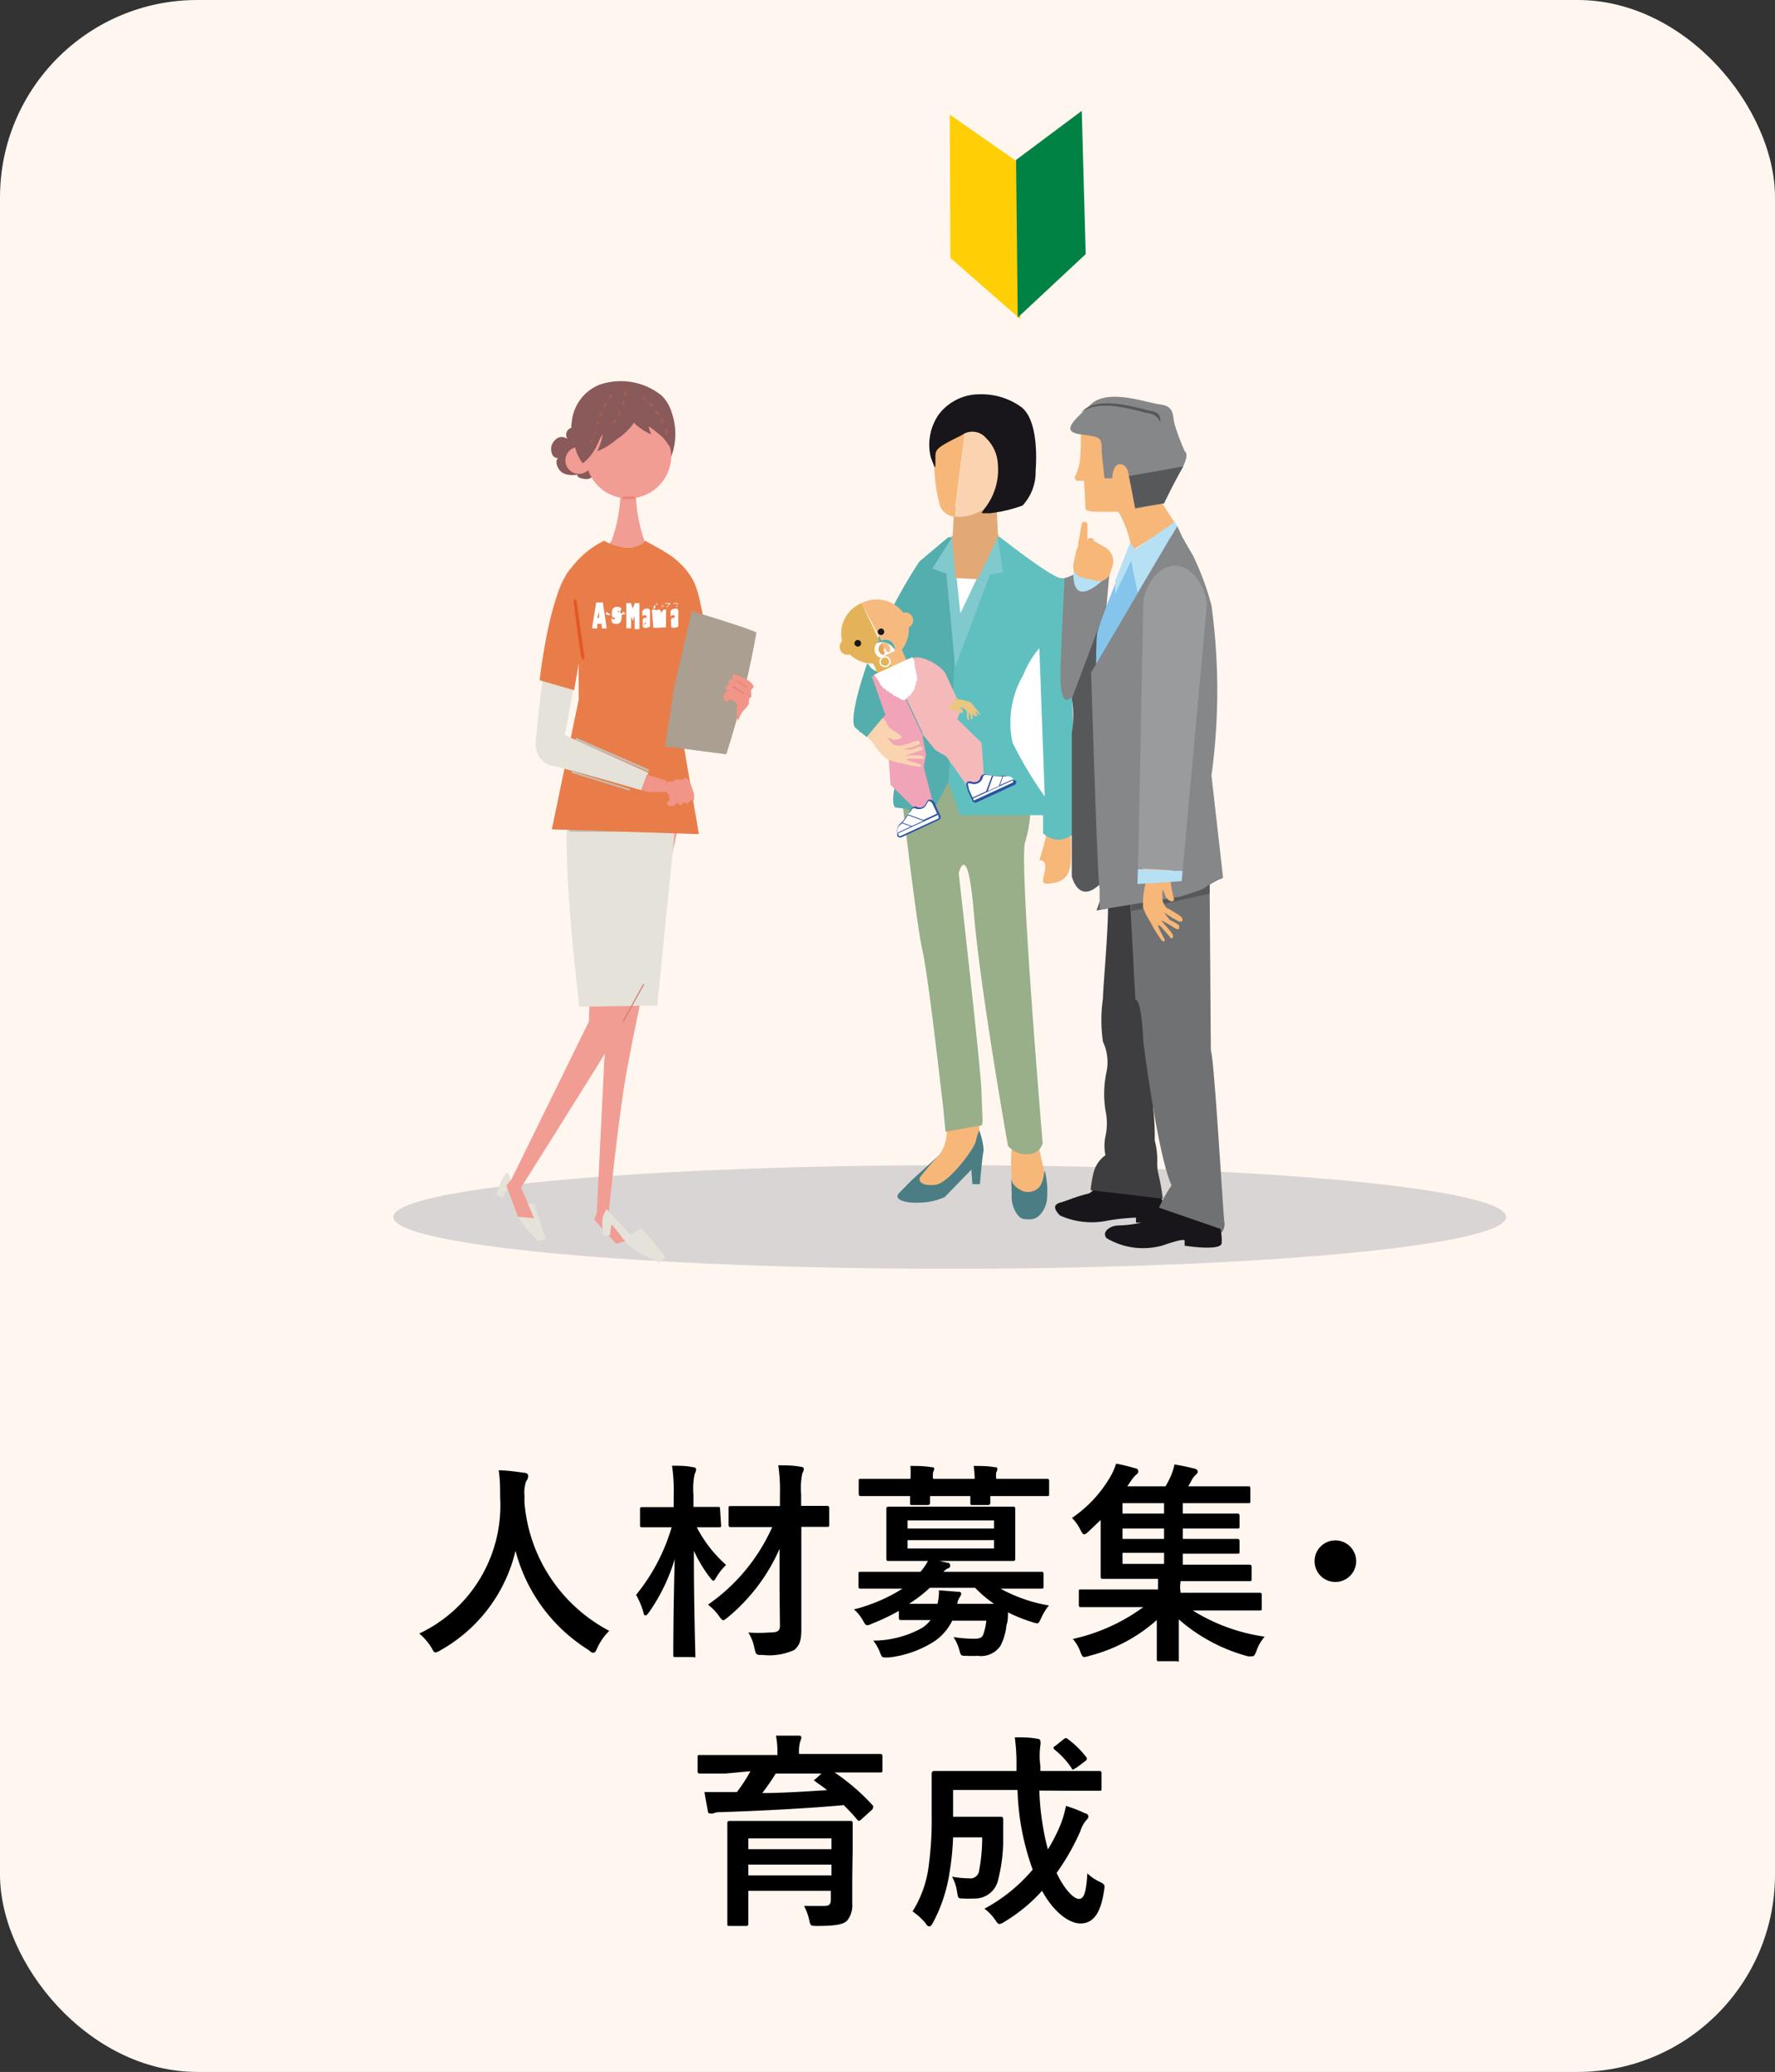 <svg xmlns="http://www.w3.org/2000/svg" viewBox="0 0 85.39 99.63"><rect x="0" y="0" width="85.39" height="99.63" fill="#333333" stroke="none"/><defs><style>.cls-1{fill:#fff6f0;}.cls-2{fill:#d8d5d4;}.cls-3{fill:#e4e2d9;}.cls-24,.cls-4{fill:#fff;}.cls-5{fill:#f19d93;}.cls-6{fill:#8a5959;}.cls-7{fill:#a25e58;}.cls-8{fill:#ee8276;}.cls-9{fill:#e97d49;}.cls-10{fill:#c1c0b9;}.cls-11{fill:#cf7e75;}.cls-12{fill:#f09587;}.cls-13{fill:#e45826;}.cls-14{fill:#aa9f91;}.cls-15{fill:#f6b779;}.cls-15,.cls-16,.cls-17,.cls-18,.cls-19,.cls-20,.cls-21,.cls-22,.cls-23,.cls-24,.cls-25,.cls-29,.cls-30,.cls-31,.cls-32,.cls-39,.cls-40,.cls-41,.cls-42,.cls-43{fill-rule:evenodd;}.cls-16{fill:#98af89;}.cls-17{fill:#e2a976;}.cls-18{fill:#60c0c0;}.cls-19{fill:#54aeae;}.cls-20{fill:#80cacd;}.cls-21{fill:#4a7d84;}.cls-22{fill:#fad4b0;}.cls-23{fill:none;stroke:#e2a976;stroke-miterlimit:3.86;stroke-width:0.1px;}.cls-25,.cls-33{fill:#18161a;}.cls-26{fill:#f6ba7f;}.cls-27{fill:#e4b359;}.cls-28{fill:#e6a45d;}.cls-29{fill:#f1a3b7;}.cls-30{fill:#2952a2;}.cls-31{fill:#f5b9ba;}.cls-32{fill:#eac683;}.cls-34,.cls-39{fill:#868788;}.cls-35,.cls-42{fill:#b6e0f4;}.cls-36{fill:#3e3e40;}.cls-37{fill:#707172;}.cls-38,.cls-40{fill:#57585a;}.cls-41{fill:#85c5ec;}.cls-43{fill:#9a9b9d;}.cls-44{fill:#ffcf06;}.cls-45{fill:#008244;}</style></defs><g id="レイヤー_2" data-name="レイヤー 2"><g id="レイヤー_1-2" data-name="レイヤー 1"><rect class="cls-1" width="85.39" height="99.63" rx="9.49"/><ellipse class="cls-2" cx="45.69" cy="58.52" rx="26.77" ry="2.49"/><path d="M28.74,79.23c-.08.17-.11.24-.18.24s-.11,0-.23-.12a8,8,0,0,1-3.53-4.78,7.46,7.46,0,0,1-3.62,4.79.64.64,0,0,1-.23.1c-.07,0-.11-.07-.2-.24a2.75,2.75,0,0,0-.58-.67A6.81,6.81,0,0,0,24.06,72c0-.44,0-.86-.07-1.3.39,0,.87.07,1.23.12.13,0,.19.08.19.16a.43.43,0,0,1-.1.25,1.63,1.63,0,0,0-.08.66c0,.12,0,.24,0,.36a7.67,7.67,0,0,0,4.08,6.17A2.72,2.72,0,0,0,28.74,79.23Z"/><path d="M34.69,73.33c0,.1,0,.11-.11.11s-.32,0-1.06,0a6.25,6.25,0,0,0,1.41,1.81,2.8,2.8,0,0,0-.46.58c-.07.12-.11.18-.15.18s-.09-.06-.18-.17a6.75,6.75,0,0,1-.76-1.27c0,2.72.07,4.79.07,5s0,.11-.11.11H32.5c-.1,0-.11,0-.11-.11s0-2.15.07-4.6a8.94,8.94,0,0,1-1.24,2.56c-.07.09-.12.15-.16.15s-.08,0-.11-.16a3.83,3.83,0,0,0-.35-.83,9.24,9.24,0,0,0,1.71-3.25H32c-.78,0-1,0-1.09,0s-.12,0-.12-.11v-.74c0-.11,0-.12.12-.12s.31,0,1.09,0h.41v-.57a8.3,8.3,0,0,0-.08-1.42c.38,0,.68,0,1,.07.1,0,.16.05.16.1a.52.52,0,0,1-.07.22,3.43,3.43,0,0,0-.06,1v.59h.07c.78,0,1,0,1.1,0s.11,0,.11.12ZM37.5,76.4c0-.47,0-1.16,0-1.92A8.89,8.89,0,0,1,35,77.78c-.11.09-.17.13-.21.13s-.1-.06-.2-.2a2.54,2.54,0,0,0-.53-.55,9,9,0,0,0,3.09-3.73h-.73c-.89,0-1.2,0-1.26,0s-.11,0-.11-.11v-.79c0-.1,0-.11.11-.11s.37,0,1.26,0h1.1v-.55a8.18,8.18,0,0,0-.08-1.41c.37,0,.71,0,1.07.07.1,0,.16.05.16.1a.48.48,0,0,1-.07.21,3.43,3.43,0,0,0-.06,1v.57c.88,0,1.18,0,1.23,0s.12,0,.12.11v.79c0,.1,0,.11-.12.11s-.35,0-1.22,0l0,2.92c0,.7,0,1.49,0,2s-.07.77-.34,1a2.89,2.89,0,0,1-1.51.24c-.32,0-.32,0-.4-.29A2.16,2.16,0,0,0,36,78.5a6.86,6.86,0,0,0,1,0c.43,0,.53-.07.52-.38Z"/><path d="M43.24,77.46a10.07,10.07,0,0,1-1.28.61.69.69,0,0,1-.23.08c-.09,0-.13-.07-.23-.25a1.85,1.85,0,0,0-.42-.51,8.13,8.13,0,0,0,2.34-1h-.77c-.89,0-1.19,0-1.25,0s-.1,0-.1-.11v-.59c0-.1,0-.11.1-.11s.36,0,1.25,0h1.63a2.57,2.57,0,0,0,.36-.52h-.51c-1,0-1.31,0-1.38,0s-.11,0-.11-.12,0-.26,0-.76v-.85c0-.51,0-.71,0-.77s0-.11.11-.11.41,0,1.38,0h3.23c1,0,1.3,0,1.37,0s.11,0,.11.11,0,.26,0,.77v.85c0,.5,0,.7,0,.76s0,.12-.11.12-.41,0-1.37,0H45.2l.35.08c.11,0,.16.06.16.13s0,.11-.12.15a.66.66,0,0,0-.2.16h3.44c.9,0,1.19,0,1.26,0s.11,0,.11.11v.59c0,.1,0,.11-.11.11s-.36,0-1.26,0h-.7a7.38,7.38,0,0,0,2.33.81,2.67,2.67,0,0,0-.37.6c-.09.19-.12.26-.2.26a1.3,1.3,0,0,1-.23-.06,7.32,7.32,0,0,1-1.17-.47c0,.21,0,.41-.07.61a2.82,2.82,0,0,1-.29,1,1.13,1.13,0,0,1-1.1.48,5.15,5.15,0,0,1-.57,0c-.23,0-.23,0-.31-.28a2.21,2.21,0,0,0-.28-.62,6.68,6.68,0,0,0,1,.08c.25,0,.37-.05.43-.2a2.92,2.92,0,0,0,.15-.67H45.81a2.56,2.56,0,0,1-.87,1,5.16,5.16,0,0,1-2.17.77l-.23,0c-.1,0-.14-.06-.21-.25a2.16,2.16,0,0,0-.32-.56,4.84,4.84,0,0,0,2.38-.63,1.85,1.85,0,0,0,.38-.36h-.12c-.93,0-1.24,0-1.3,0s-.11,0-.11-.12Zm.56-6.35a5.37,5.37,0,0,0,0-.62c.32,0,.68,0,1,.06.09,0,.14,0,.14.09a.38.38,0,0,1-.05.15.86.86,0,0,0,0,.32h2a5.37,5.37,0,0,0-.05-.62c.32,0,.68,0,1,.06.09,0,.14,0,.14.09a.38.38,0,0,1-.05.15.86.86,0,0,0,0,.32h1.17c.89,0,1.2,0,1.26,0s.11,0,.11.11v.6c0,.11,0,.12-.11.12s-.37,0-1.26,0H47.64c0,.17,0,.28,0,.32s0,.11-.12.11H46.8c-.11,0-.12,0-.12-.11s0-.15,0-.32H44.74c0,.17,0,.28,0,.32s0,.11-.12.11H43.9c-.11,0-.12,0-.12-.11s0-.15,0-.32h-1.1c-.89,0-1.2,0-1.26,0s-.11,0-.11-.12v-.6c0-.1,0-.11.11-.11s.37,0,1.26,0Zm-.14,2v.39h4.16v-.39Zm4.16.95H43.66v.4h4.16Zm0,3.06a5.9,5.9,0,0,1-.91-.77H44.73a6.55,6.55,0,0,1-1,.77h1.37a2.44,2.44,0,0,0,.07-.65l.89.07c.11,0,.18,0,.18.11a.34.34,0,0,1-.07.15.8.8,0,0,0-.12.32Z"/><path d="M53.28,77.28c-.9,0-1.21,0-1.27,0s-.11,0-.11-.11v-.64c0-.09,0-.1.11-.1s.37,0,1.27,0h2.43v0c0-.16,0-.34,0-.51H54.46c-1,0-1.34,0-1.4,0s-.11,0-.11-.12,0-.39,0-1.13V73.09l-.59.56c-.1.09-.16.13-.21.13s-.1-.07-.17-.21a2.21,2.21,0,0,0-.41-.58A6.08,6.08,0,0,0,53.42,71a2.77,2.77,0,0,0,.27-.62,8,8,0,0,1,.94.23c.09,0,.13.08.13.14a.17.17,0,0,1-.09.15,1.63,1.63,0,0,0-.27.32l-.17.25h1.84a4.44,4.44,0,0,0,.27-.53,2.86,2.86,0,0,0,.16-.52,9.7,9.7,0,0,1,1,.21.15.15,0,0,1,.12.14.22.22,0,0,1-.1.15,1,1,0,0,0-.19.25c-.06.11-.11.21-.17.3h1.52c1,0,1.29,0,1.36,0s.11,0,.11.1v.59c0,.11,0,.12-.11.12s-.39,0-1.36,0H56.9v.5h1.26c1,0,1.29,0,1.35,0s.12,0,.12.11v.5c0,.1,0,.11-.12.11s-.39,0-1.35,0H56.9V74h1.26c1,0,1.29,0,1.35,0s.12,0,.12.11v.49c0,.1,0,.11-.12.11s-.39,0-1.35,0H56.9v.53h1.82c1,0,1.32,0,1.38,0s.11,0,.11.11v.56c0,.11,0,.12-.11.12s-.4,0-1.38,0H56.79l0,.06a1.33,1.33,0,0,0,0,.44v.06h2.53c.9,0,1.21,0,1.27,0s.11,0,.11.1v.64c0,.1,0,.11-.11.11s-.37,0-1.27,0H57.38a8.89,8.89,0,0,0,3.46,1.26,2.06,2.06,0,0,0-.39.67c-.08.2-.11.27-.2.27a1,1,0,0,1-.23,0,8.29,8.29,0,0,1-3.31-1.77c0,1.11,0,1.69,0,1.9s0,.11-.1.11h-.86c-.09,0-.1,0-.1-.11s0-.77,0-1.87a7.74,7.74,0,0,1-3.24,1.72,1.17,1.17,0,0,1-.24.06c-.09,0-.13-.07-.2-.26a1.89,1.89,0,0,0-.36-.61A9,9,0,0,0,55,77.28ZM56,72.78v-.5H54v.5ZM56,74v-.5H54V74Zm0,1.2v-.53H54v.53Z"/><path d="M65.24,75.07a1,1,0,1,1-1-1A1,1,0,0,1,65.24,75.07Z"/><path d="M34.92,85.28c-.89,0-1.19,0-1.25,0s-.11,0-.11-.11v-.66c0-.11,0-.12.11-.12s.36,0,1.25,0H37.4v0a4.43,4.43,0,0,0-.07-.93c.36,0,.72,0,1.07,0,.1,0,.15,0,.15.1a1.08,1.08,0,0,1-.06.2,1.79,1.79,0,0,0-.05.58v0h2.64c.89,0,1.19,0,1.25,0s.12,0,.12.11v.67c0,.1,0,.11-.12.11s-.36,0-1.25,0h-.93A10.13,10.13,0,0,1,42,86.83a.14.14,0,0,1,0,.09s0,.07-.08.13l-.49.44c-.09.08-.13.1-.2,0-.2-.24-.42-.47-.64-.69-1.7.16-4.15.28-5.94.34a.72.72,0,0,0-.34.06.33.33,0,0,1-.14,0c-.07,0-.1,0-.12-.13s-.12-.61-.16-.9c.36,0,.69,0,1,0h.56a7.41,7.41,0,0,0,.65-1Zm6.08,5c0,.47,0,1,0,1.26a1.17,1.17,0,0,1-.26.83c-.18.16-.52.24-1.41.24-.31,0-.34,0-.39-.23a2.51,2.51,0,0,0-.26-.73c.43,0,.68,0,.95,0s.34-.08.34-.33v-.4H36v.45c0,.73,0,1.08,0,1.13s0,.11-.11.11H35.1c-.1,0-.11,0-.11-.11s0-.38,0-1.12V88.83c0-.75,0-1.09,0-1.15s0-.12.11-.12.41,0,1.38,0h3.06c1,0,1.31,0,1.37,0s.11,0,.11.12,0,.46,0,1.23ZM36,88.4v.52h4V88.4Zm4,1.78v-.52H36v.52Zm-2.68-4.9a10.93,10.93,0,0,1-.65.94c1,0,2.15-.08,3.12-.14-.17-.14-.35-.26-.53-.39s-.09-.08,0-.17l.26-.24Z"/><path d="M50,86.1a12.7,12.7,0,0,0,.41,2.83,8.11,8.11,0,0,0,.6-1.17,5,5,0,0,0,.27-.92,5.86,5.86,0,0,1,.93.36c.1,0,.15.1.15.16s-.07.13-.14.21a1.53,1.53,0,0,0-.25.49,11.24,11.24,0,0,1-1.14,2c.36.77.82,1.25,1.07,1.25s.35-.3.41-1.23a2,2,0,0,0,.56.39c.29.15.29.15.24.46-.16,1.07-.52,1.56-1.13,1.56s-1.35-.64-1.85-1.57a7.86,7.86,0,0,1-1.81,1.49.63.63,0,0,1-.24.11c-.06,0-.11-.06-.21-.21a2.36,2.36,0,0,0-.51-.53,7.93,7.93,0,0,0,2.32-1.88,12.13,12.13,0,0,1-.73-3.83H45.85v1.29h1.44c.61,0,.79,0,.85,0s.12,0,.12.13c0,.38,0,.8,0,1.1A7.88,7.88,0,0,1,48,90.46a1.14,1.14,0,0,1-1.16.83,4.35,4.35,0,0,1-.51,0c-.23,0-.24,0-.29-.33a2.1,2.1,0,0,0-.24-.72,4.57,4.57,0,0,0,.82.08.42.42,0,0,0,.48-.36,8.21,8.21,0,0,0,.15-1.61h-1.4a13,13,0,0,1-.18,1.75,7.49,7.49,0,0,1-.78,2.34c-.07.13-.12.19-.17.19s-.11,0-.2-.16a3.14,3.14,0,0,0-.62-.56,5.34,5.34,0,0,0,.78-2.21,16.32,16.32,0,0,0,.14-2.42c0-1.36,0-2,0-2s0-.12.12-.12.39,0,1.34,0H48.9v-.21a9.5,9.5,0,0,0-.08-1.41c.38,0,.72,0,1.08.07.1,0,.15.06.15.12a.48.48,0,0,1,0,.19,3.61,3.61,0,0,0,0,1v.24h1.5c.94,0,1.27,0,1.33,0s.11,0,.11.12V86c0,.1,0,.11-.11.11s-.39,0-1.33,0Zm1.17-2.47c.1-.07.13-.07.21,0a4.52,4.52,0,0,1,.86.84c.06.08.06.12,0,.19l-.48.36c-.06,0-.1.07-.13.07s-.05,0-.08-.07a3.85,3.85,0,0,0-.81-.88s-.06-.06-.06-.09,0-.05.08-.09Z"/><path class="cls-3" d="M23.85,57.46s.2.11.32.14a5.17,5.17,0,0,1,.27-.46s.18.56.21.67a2.87,2.87,0,0,0,.23.64,6.3,6.3,0,0,0,1,1.23l.37-.11s-.51-1.6-.57-1.73l-.62.08-.62-1.55C24.1,56.62,24,57.11,23.85,57.46Z"/><path class="cls-4" d="M31.67,26.44l-.27-.16-2.19,0-.14,0s1.55,5.58,1.53,5.39S31.67,26.44,31.67,26.44Z"/><path class="cls-5" d="M30.18,26.32l-1.11,0a1.92,1.92,0,0,0,.34-.29,7.35,7.35,0,0,0,.44-2.27h.74A7.35,7.35,0,0,0,31,26c.3.28.34.28.34.28l-1.12.05h-.07Z"/><path class="cls-5" d="M32.73,39.28s-2,9-2.6,12.33c-.38,2.09-.86,6.82-.86,6.82l1.12,1.16-.75.22-1.05-1.16.12-.33L29.07,51l1-11Z"/><path class="cls-3" d="M29,59.41l.34,0a4.3,4.3,0,0,1,.09-.54s.37.46.44.56a3.5,3.5,0,0,0,.44.51,6.14,6.14,0,0,0,1.42.76l.3-.23s-1.05-1.31-1.16-1.41l-.55.3-1.13-1.21C28.87,58.53,29,59,29,59.41Z"/><path class="cls-5" d="M30.13,42.93s1.1,4.29-.68,7.17c-1.11,1.81-4.38,7-4.38,7l.62,1.48-.78-.07L24.36,57l.23-.26,3.74-7.62.19-5.68Z"/><path class="cls-3" d="M32.62,38.35l-1,10-3.75.06s-1-8.21-.45-9.81S32.62,38.35,32.62,38.35Z"/><polygon class="cls-3" points="29.11 26.21 30.63 31.27 31.38 26.25 32.8 27.4 32.48 33.39 33.62 40.09 26.55 39.86 27.84 33.63 27.81 29.46 27.68 27.1 29.11 26.21"/><path class="cls-6" d="M27.82,22.78c-.2.21.37.28.48.25a1.22,1.22,0,0,0,.73-.68,1.6,1.6,0,0,0-.72-1.71,1.1,1.1,0,0,0-.87-.05.35.35,0,0,0-.14.52c-.42-.29-.72.14-.77.33s0,.63.34.58c-.17.08-.09.39,0,.51.18.34.64.35,1,.28Z"/><path class="cls-6" d="M27.54,21.11a4.85,4.85,0,0,0,1.6,2.18l2.44-.23a3.1,3.1,0,0,0,.74-3.2,1.92,1.92,0,0,0-.48-.83,3.13,3.13,0,0,0-3-.53,2.14,2.14,0,0,0-1.33,1.76A2.21,2.21,0,0,0,27.54,21.11Z"/><path class="cls-5" d="M28.18,22.1a2.06,2.06,0,0,0,4.11-.26A2,2,0,0,0,30.11,20,2,2,0,0,0,28.18,22.1Z"/><path class="cls-5" d="M27.2,22.18a.65.65,0,0,0,1.3-.09.64.64,0,0,0-.69-.6A.65.65,0,0,0,27.2,22.18Z"/><path class="cls-6" d="M32.11,20.46a3.65,3.65,0,0,1,.2.64c0,.12.13.41,0,.52a6.19,6.19,0,0,0-.39-.55,6.33,6.33,0,0,0-.71-.57,1.06,1.06,0,0,0,.13.39,2.53,2.53,0,0,1-.84-.56,3,3,0,0,1-.84.8,3.19,3.19,0,0,1-.93.57,3.1,3.1,0,0,0,.27-.83c-.18.25-.26.57-.44.83a2.11,2.11,0,0,1-.53.58,2.14,2.14,0,0,1-.42-1.39,2.46,2.46,0,0,1,.5-1.13,1.92,1.92,0,0,1,1-.61c.12,0,.3,0,.41-.1a.67.67,0,0,1,.32-.1,2.36,2.36,0,0,1,1.61.52A2.19,2.19,0,0,1,32.11,20.46Z"/><path class="cls-7" d="M29.48,20.36a.06.06,0,0,1,0-.08.39.39,0,0,0,.08-.1.07.07,0,0,1,.09,0,.06.06,0,0,1,0,.08l-.09.12h0A.06.06,0,0,1,29.48,20.36Zm.27-.39a.06.06,0,0,1,0-.08l0-.07,0-.05a.07.07,0,0,1,.08,0,.06.06,0,0,1,0,.08l0,.05,0,.07a.1.1,0,0,1,0,0Zm.18-.44a.06.06,0,0,1,0-.07l0-.13a.06.06,0,1,1,.12,0,.74.74,0,0,1,0,.14s0,0-.05,0Zm.09-.47A.06.06,0,0,1,30,19v-.13a.06.06,0,0,1,.06-.06h0a.05.05,0,0,1,.06.05v0a.49.49,0,0,1,0,.12.06.06,0,0,1-.06.06Z"/><path class="cls-7" d="M28.39,21.26a.06.06,0,0,1,0-.09h0a.06.06,0,0,1,.09,0,.08.08,0,0,1,0,.09l0,0h0S28.4,21.27,28.39,21.26Zm.19-.31a.06.06,0,0,1,0-.07.51.51,0,0,0,0-.13h0a.05.05,0,0,1,.07-.05.06.06,0,0,1,0,.07h0l0,.13a.07.07,0,0,1,0,0Zm.11-.47s-.05,0,0-.07l0-.13a.06.06,0,0,1,.11,0l0,.13s0,0-.06,0Zm.14-.45a.07.07,0,0,1,0-.08l.06-.13a.08.08,0,0,1,.08,0,.07.07,0,0,1,0,.08l-.06.12h0a.05.05,0,0,1-.05,0Zm.2-.44a.05.05,0,0,1,0-.08.75.75,0,0,1,.07-.12.05.05,0,0,1,.08,0,.05.05,0,0,1,0,.08l-.07.12s0,0,0,0Zm.25-.41a.06.06,0,0,1,0-.08l.09-.11a.06.06,0,0,1,.08,0,.07.07,0,0,1,0,.09l-.09.1s0,0,0,0Z"/><path class="cls-7" d="M32,20.78l0-.13a.06.06,0,0,1,.11,0l0,.14a.06.06,0,0,1,0,.07h0A.06.06,0,0,1,32,20.78Zm-.15-.44-.06-.12a.06.06,0,0,1,0-.08.06.06,0,0,1,.08,0l.06.12a.06.06,0,0,1,0,.08h0A.05.05,0,0,1,31.89,20.34Zm-.24-.4-.07-.11a.06.06,0,1,1,.09-.07.44.44,0,0,1,.08.11.05.05,0,0,1,0,.08s0,0,0,0A.07.07,0,0,1,31.65,19.94Zm-.28-.38-.09-.1a.05.05,0,0,1,0-.08.06.06,0,0,1,.08,0l.1.11a.05.05,0,0,1,0,.08h0S31.38,19.58,31.37,19.56ZM31,19.24l-.11-.07a.08.08,0,0,1,0-.08.07.07,0,0,1,.09,0l.11.08a.05.05,0,0,1,0,.08l0,0Z"/><path class="cls-8" d="M30,24h.49a.06.06,0,0,0,.06-.06.06.06,0,0,0-.06-.06H30A.06.06,0,0,0,30,24Z"/><path class="cls-9" d="M31.4,26.28a3.55,3.55,0,0,1,1.93,1.6c.71,1.26,1,6.64,1,6.64L32.53,35Z"/><path class="cls-10" d="M30.18,33.55a.21.21,0,0,0,.42,0,.21.21,0,1,0-.42,0Z"/><path class="cls-10" d="M27.43,40h5.48a.07.07,0,0,0,.07-.06s0-.06-.07-.06H27.43a.05.05,0,0,0-.06.06A.06.06,0,0,0,27.43,40Z"/><path class="cls-3" d="M28.83,26.39a3.1,3.1,0,0,0-1.76,1.5c-.72,1.25-1.32,8-1.32,8l1.32,0Z"/><path class="cls-10" d="M31.88,28a0,0,0,0,0,0,0l.45-.5a.06.06,0,0,0,0-.08l-.48-.67a.07.07,0,0,0-.09,0,.06.06,0,0,0,0,.09l.45.62-.41.47a.06.06,0,0,0,0,.09Z"/><path class="cls-10" d="M30.89,31.54a.05.05,0,0,0,.05,0c.3-.52,1.24-3,1.28-3.08a.07.07,0,0,0,0-.05l-.58-1a.07.07,0,0,0-.09,0,.05.05,0,0,0,0,.08l.57.94c-.1.28-1,2.56-1.26,3a.06.06,0,0,0,0,.08Z"/><path class="cls-10" d="M29,28h0a.06.06,0,0,0,0-.09l-.44-.44L29,26.8a.05.05,0,0,0,0-.08.05.05,0,0,0-.08,0l-.45.69a.08.08,0,0,0,0,.08L29,28Z"/><path class="cls-10" d="M30.21,31.49h0a.06.06,0,0,0,0-.08c-.31-.47-1.33-2.68-1.45-2.95l.51-1a.08.08,0,0,0,0-.09.06.06,0,0,0-.08,0l-.52,1a.07.07,0,0,0,0,0c.05.1,1.14,2.49,1.48,3Z"/><path class="cls-10" d="M32.61,31.84a.06.06,0,0,0,.06-.06l.46-3.63a.08.08,0,0,0-.05-.07s-.07,0-.07.06l-.46,3.63s0,.06.05.07Z"/><path class="cls-3" d="M33.11,34.87c0,.4.08.5.46.5s.71-.47.71-.86a.71.71,0,0,0-.69-.73C33.21,33.78,33.11,34.48,33.11,34.87Z"/><path class="cls-10" d="M27.94,31.35h0a.06.06,0,0,0,.06-.06l-.31-3s0-.06-.07-.05a.05.05,0,0,0-.05.06l.31,3A.06.06,0,0,0,27.94,31.35Z"/><path class="cls-11" d="M29.94,49.13h0a0,0,0,0,1,0,0l1-1.81a0,0,0,0,1,.06,0s0,0,0,0l-1,1.81Z"/><path class="cls-11" d="M33.15,38.3s0,0,0,0l-.18-.6a.05.05,0,0,1,0,0s0,0,0,0l.18.6s0,0,0,0Z"/><path class="cls-9" d="M29.07,26a2.26,2.26,0,0,0,1.11.33c.68,0,.85-.33.85-.33l.85.47,1.24,1.19.34,1.19-.09.52h-.16l-.79,3.74,1.2,7-7.07-.23,1.29-6.23,0-1.74-.22,1.28-1.66-.48s.46-4.26,1.53-5.41A4.31,4.31,0,0,1,29.07,26Z"/><path class="cls-3" d="M30.86,38l.33-.84L26.41,35a1.08,1.08,0,0,0-.39.2,1,1,0,0,0,.48,1.61C27.21,36.94,30.86,38,30.86,38Z"/><path class="cls-10" d="M31.19,37.11h0L27.7,35.58s0,0,0-.08a.05.05,0,0,1,.07,0L31.21,37a.05.05,0,0,1,0,.07A.05.05,0,0,1,31.19,37.11Z"/><path class="cls-10" d="M30.23,38h0l-2.73-.84a.05.05,0,0,1,0-.07.06.06,0,0,1,.07,0l2.73.85s0,0,0,.06A.05.05,0,0,1,30.23,38Z"/><path class="cls-12" d="M32.07,37.54l-.95-.3-.26.71a.81.81,0,0,0,.77.08A.67.67,0,0,0,32.07,37.54Z"/><path class="cls-12" d="M33.33,38a.76.76,0,0,1,.06.2c0,.09,0,.22,0,.28a.68.68,0,0,1-.19,0,.26.26,0,0,1-.12.15c-.07,0-.13,0-.17-.06s-.07.14-.14.15-.13-.08-.18-.12-.1.13-.19.15a.38.38,0,0,1-.21,0,.16.16,0,0,1-.1-.15c0-.07.08-.07.11-.12a.15.15,0,0,0,0-.11c0-.09-.08-.27-.18-.29a.23.23,0,0,0-.12,0h-.18a.66.66,0,0,1-.47-.12l.16,0a1.22,1.22,0,0,0,.37-.16s.07-.06.1-.07.08,0,.11,0,.06-.12.14-.14.13,0,.2,0,.09-.06.14-.09.17,0,.29,0,.13-.09.21-.09.17.13.21.2A2.36,2.36,0,0,1,33.33,38Z"/><path class="cls-11" d="M32.59,38.45s0,0,0,0l-.17-.6s0,0,0,0a0,0,0,0,1,0,0l.18.6a.05.05,0,0,1,0,.05Z"/><path class="cls-11" d="M32.85,38.34s0,0,0,0l-.18-.6a.05.05,0,0,1,0,0s0,0,0,0l.18.6s0,0,0,0Z"/><path class="cls-13" d="M27.6,29c.1.82.21,1.65.34,2.48,0,.26.21.34.17.07-.12-.83-.23-1.66-.34-2.48,0-.26-.2-.34-.17-.07Z"/><path class="cls-4" d="M31.64,29a0,0,0,0,1,0,0,.25.25,0,0,1-.08.11l0,0h0a0,0,0,0,1,0,0h0a.23.23,0,0,0,0-.09h-.2a0,0,0,0,1,0,0h.27Zm-.11.11c0,.09,0,.13-.07.16l-.07,0a0,0,0,0,1,0,0h0a.12.12,0,0,0,.06-.06.13.13,0,0,0,0-.08v0s0,0,0,0,0,0,0,0Z"/><path class="cls-4" d="M31.71,29h0s0,0,0,0h.19a0,0,0,0,1,0,0,.45.45,0,0,1-.05.13l.07.05s0,0,0,0a0,0,0,0,1,0,0s0,0,0,0a.15.15,0,0,0,0-.06.33.33,0,0,1-.16.1,0,0,0,0,1,0,0s0,0,0,0a.24.24,0,0,0,.13-.13.29.29,0,0,0,0-.09,0,0,0,0,0,0,0ZM32,29s0,0,0,0h0l0,0h0s0,0,0,0S32,29,32,29Zm0,0s0,0,0,0l0,0a0,0,0,0,0,0,0h0s0,0,0,0Z"/><path class="cls-4" d="M32,29s0,0,0,0h.25a0,0,0,0,1,0,0,.24.24,0,0,1-.06.09l-.07.07s0,.05,0,.07a0,0,0,0,1,0,0s0,0,0,0a.29.29,0,0,0-.09-.11v0a0,0,0,0,1,0,0,.13.13,0,0,1,.07.05.56.56,0,0,0,.08-.14H32Z"/><path class="cls-4" d="M32.35,29a0,0,0,0,1,0,0h.25a0,0,0,0,1,0,0,.2.2,0,0,1,0,.09l-.08.07c.05,0,.05.05.05.07s0,0,0,0,0,0,0,0a.38.38,0,0,0-.08-.11l0,0a0,0,0,0,1,0,0l.06.05a.34.34,0,0,0,.08-.14h-.18Z"/><path class="cls-4" d="M28.73,30l0,.22h-.25l.2-1.25H29l.19,1.25h-.24l0-.22Zm0-.29h.09l0-.3Z"/><path class="cls-4" d="M29.41,29.68a.44.44,0,0,0,.06.1s.05,0,.07,0,.05,0,.05-.07,0,0,0,0l0,0-.06,0a.18.18,0,0,1-.09-.1.38.38,0,0,1,0-.16.28.28,0,0,1,.06-.2.24.24,0,0,1,.18-.07.31.31,0,0,1,.21.07l-.06.23c0-.07-.07-.1-.11-.1l0,0s0,0,0,0a.07.07,0,0,0,0,.05l.06,0a.18.18,0,0,1,.12.12.41.41,0,0,1,0,.16.33.33,0,0,1-.06.21.19.19,0,0,1-.16.08l-.12,0a.57.57,0,0,1-.13-.08Z"/><polygon class="cls-4" points="29.86 29.57 29.84 29.54 30.01 29.41 30.08 29.53 29.86 29.57"/><polygon class="cls-4" points="29.34 29.59 29.36 29.55 29.18 29.43 29.13 29.54 29.34 29.59"/><path class="cls-4" d="M30.36,30.21h-.23V29h.22l.09.26.1-.26h.22v1.25h-.23v-.63l-.09.24-.08-.24Z"/><path class="cls-4" d="M31.06,30.21v-.07l0,.05a.06.06,0,0,1-.05,0,.09.09,0,0,1-.08-.06.43.43,0,0,1,0-.17.36.36,0,0,1,0-.19.11.11,0,0,1,.1-.06.11.11,0,0,1,.07,0c0-.09,0-.13-.08-.13a.15.15,0,0,0-.12.07v-.27a.24.24,0,0,1,.2-.11.18.18,0,0,1,.1,0,.22.22,0,0,1,.07.09l0,.13v.64Zm0-.2v-.12h0s0,0,0,0A.43.43,0,0,0,31,30s0,0,0,.06,0,0,0,0S31.05,30,31.06,30Z"/><path class="cls-4" d="M32.42,30.21v-.07a.12.12,0,0,1-.05.05.06.06,0,0,1,0,0,.09.09,0,0,1-.08-.06.43.43,0,0,1,0-.17.49.49,0,0,1,0-.19.12.12,0,0,1,.1-.06.1.1,0,0,1,.07,0c0-.09,0-.13-.08-.13a.15.15,0,0,0-.12.07v-.27a.26.26,0,0,1,.2-.11.21.21,0,0,1,.11,0,.2.2,0,0,1,.06.09.35.35,0,0,1,0,.13,1.09,1.09,0,0,1,0,.2v.44Zm0-.2v-.12h0s0,0,0,0a.07.07,0,0,0,0,.05.13.13,0,0,0,0,.06s0,0,0,0S32.41,30,32.42,30Z"/><path class="cls-4" d="M31.36,29.32h.21v.11q0-.12.12-.12c.06,0,.1.06.13.16.05-.1.09-.16.14-.16s0,0,.08,0a.2.2,0,0,1,0,.08.5.5,0,0,1,0,.12,1.22,1.22,0,0,1,0,.22v.44h-.2v-.59s0,0,0,0,0,0,0,0v.6h-.2v-.59s0,0,0,0,0,0,0,0v.6h-.21Z"/><path class="cls-14" d="M33.28,29.38l-.86,3.72L32,35.89l2.94.38a45.05,45.05,0,0,0,1.45-5.85C36.21,30.27,33.28,29.38,33.28,29.38Z"/><path class="cls-12" d="M35.69,32.56l-.18-.09c-.08,0-.21-.08-.28,0a.9.9,0,0,0,0,.19.22.22,0,0,0-.17.09c-.06.06,0,.12,0,.18s-.14,0-.16.11.06.14.09.2a.44.44,0,0,0-.17.16.36.36,0,0,0,0,.23.14.14,0,0,0,.13.11c.07,0,.08-.07.13-.08s.08,0,.11,0,.25.12.26.22a.21.21,0,0,1,0,.11,1.13,1.13,0,0,0,0,.18.78.78,0,0,0,.05.48,1,1,0,0,0,.07-.15,1.55,1.55,0,0,1,.21-.35,1.4,1.4,0,0,0,.25-.31c0-.07,0-.14,0-.2s.07-.08.1-.12,0-.18,0-.29.11-.12.12-.2-.1-.19-.16-.24A1.88,1.88,0,0,0,35.69,32.56Z"/><path class="cls-11" d="M35.41,32.78a0,0,0,0,1,0-.05s0,0,.05,0l.49.31a0,0,0,0,1,0,0,0,0,0,0,1-.05,0l-.49-.3Z"/><path class="cls-11" d="M35.28,33a0,0,0,0,1,0,0,0,0,0,0,1,0,0l.48.31s0,0,0,.05,0,0,0,0l-.48-.3Z"/><path class="cls-11" d="M35.15,33.36s0,0,0,0,0,0,0,0l.49.31a0,0,0,0,1,0,0,0,0,0,0,1,0,0l-.49-.31Z"/><path class="cls-15" d="M45.53,54.22a1.82,1.82,0,0,1-.5,1.49c-.66.66-1.24,1.24-.56,1.36a2.14,2.14,0,0,0,1.64-.67,10.21,10.21,0,0,0,1-1.63l0-.78Z"/><path class="cls-15" d="M48.71,54.76a9.8,9.8,0,0,0,0,2.3c.18.5,1.16.41,1.16.41l.44-.84-.49-2.09Z"/><path class="cls-16" d="M43.37,38.22s.72,6.25,1,7.45.89,6.64,1,7.55c.14,1.48.13,1.2.13,1.2s1.17-.22,1.52-.27.24.05.2-1.58c0-.91-1.1-10.58-1.1-10.58s.43-1.72.73,1.92S48.49,55.1,48.49,55.1a1.17,1.17,0,0,0,.95.4.72.72,0,0,0,.72-.53S49,41.29,49.32,40.48a6.07,6.07,0,0,0,.25-2.08l-4.09-1.81Z"/><path class="cls-15" d="M50.45,39.61A14,14,0,0,1,50,41.36s.36-.06.27.49-.3.75.5.59.74-1,.75-1.32,0-1.33,0-1.33Z"/><path class="cls-17" d="M45.9,24.42l-.11,2.13a3.69,3.69,0,0,1,.59.18c.33.13,1.11-.31,1.34-.49a.94.94,0,0,0,.29-.51l-.11-2.22Z"/><path class="cls-18" d="M45.63,37.59l.55,1.61h4l0,.87a1.14,1.14,0,0,0,.75.31,1.16,1.16,0,0,0,.85-.44s-.3-9.47-.32-10.31,0-1.89-.39-1.83-3-2-3-2l-1.92.06Z"/><path class="cls-19" d="M46.22,25.83l-.6,0L44.23,27a24,24,0,0,0-2.92,6.23c-.14,1,1.5,2.28,1.5,2.28l1.24.21a8.76,8.76,0,0,0-1,2.1c-.19.83,0,1,0,1l1.8.27.78-1.51Z"/><polygon class="cls-20" points="45.83 25.8 44.85 27.34 45.53 27.59 45.95 32.08 47.62 27.63 48.25 27.52 47.98 25.76 46.2 29.5 45.83 25.8"/><path class="cls-21" d="M45.25,55.48s-1.09,1-1.3,1.19-.36.36-.69.69.35.5.88.47a3.06,3.06,0,0,0,1.31-.27l1.28-1.32.05.7.36,0s.12-1.42.18-1.62a3.37,3.37,0,0,0-.2-.93c0-.1-.09.12-.18.5s-1.3,2-1.93,2.08-.85-.15-.75-.36A11.19,11.19,0,0,1,45.25,55.48Z"/><path class="cls-21" d="M49.57,58.63c.44,0,.77-.54.8-1a4.21,4.21,0,0,0-.08-1.22c-.09-.33,0,.27-.28.66a.74.74,0,0,1-.82.2c-.2-.1-.48-.26-.52-.52s0,.39,0,.7a1.5,1.5,0,0,0,.22.88C49.07,58.58,49.14,58.64,49.57,58.63Z"/><path class="cls-15" d="M46.44,20.58a1.61,1.61,0,0,0-.62.3,3,3,0,0,1-.85.48s0-.41,0,.31a7.65,7.65,0,0,0,.27,2.71.84.84,0,0,0,.66.46Z"/><path class="cls-22" d="M45.92,24.84a1.93,1.93,0,0,0,.71-.05,2.68,2.68,0,0,0,1.16-.65c.55-.38,1-.88.82-1.31a8.32,8.32,0,0,0-.87-2.09,1.34,1.34,0,0,0-1.3-.16"/><polygon class="cls-17" points="46.02 27.8 45.83 25.81 47.98 25.77 46.98 27.85 46.02 27.8"/><polygon class="cls-23" points="46.02 27.8 45.83 25.81 47.98 25.77 46.98 27.85 46.02 27.8"/><polygon class="cls-24" points="46.98 27.85 46.2 29.5 46.02 27.8 46.98 27.85"/><path class="cls-25" d="M45,22.1c0-.49-.06-.52,1.26-1.17a.86.86,0,0,1,1.18.14A1.85,1.85,0,0,1,48,22.28a3,3,0,0,1-.64,2.18c-.17.25-.23.22.26.22a6.92,6.92,0,0,0,1.57-.37,2.35,2.35,0,0,0,.63-1.65c.08-1.09,0-2.54-.68-3.08a3.26,3.26,0,0,0-2-.62,2.45,2.45,0,0,0-2,1A2.55,2.55,0,0,0,44.78,22C45,22.56,45,22.64,45,22.1Z"/><path class="cls-4" d="M41.75,31.88a.72.72,0,1,1,1,.36A.72.72,0,0,1,41.75,31.88Z"/><rect class="cls-26" x="42.94" y="31.25" width="0.76" height="1.54" transform="translate(-9.43 21.1) rotate(-24.77)"/><rect class="cls-27" x="42.24" y="31.58" width="0.77" height="1.54" transform="translate(-9.63 20.84) rotate(-24.78)"/><path class="cls-26" d="M42.39,30.94h0a.3.3,0,0,1,.4.14.29.29,0,0,1,0,.27.29.29,0,0,0-.13,0h0l-.06-.14a.08.08,0,0,0-.09,0Z"/><path class="cls-28" d="M42.51,31.18a.07.07,0,0,0,0,.08l.06.14h0a.36.36,0,0,0-.07.1.29.29,0,0,1-.21-.16.31.31,0,0,1,.14-.4Z"/><path class="cls-26" d="M41.45,29a1.6,1.6,0,0,1,2,.46h0a.38.38,0,0,1,.44.21.36.36,0,0,1-.17.49l0,0v0A1.61,1.61,0,0,1,43,31.6a.16.16,0,0,0,0-.1.18.18,0,0,0,0-.07.46.46,0,0,0,0-.41.44.44,0,0,0-.6-.21h0Z"/><path class="cls-27" d="M42.31,30.82a.45.45,0,0,0-.2.58.41.41,0,0,0,.32.25s0,.06,0,.08a.86.86,0,0,0,.07.1,1.62,1.62,0,0,1-1.62-.36h0a.37.37,0,0,1-.45-.2.38.38,0,0,1,.08-.44h0v0A1.58,1.58,0,0,1,41.45,29Z"/><path class="cls-4" d="M42.33,31.93a.28.28,0,0,1,.13-.36.27.27,0,0,1,.36.13.26.26,0,0,1-.13.36A.28.28,0,0,1,42.33,31.93Z"/><path class="cls-27" d="M42.39,31.9a.2.2,0,1,1,.27.1A.21.21,0,0,1,42.39,31.9Z"/><polygon class="cls-29" points="42.84 37.74 42.72 36 44.35 35.25 44.55 36.28 44.55 36.28 44.44 36.89 44.91 38.7 44.17 39.04 42.84 37.74"/><path class="cls-30" d="M43.16,40.18a.16.16,0,0,0,.21.08l1.79-.83a.16.16,0,0,0,.08-.21v0l0,0a.06.06,0,0,0,0,0L45,38.72c0-.1-.15-.32-.32-.26h0a.3.3,0,0,0-.12.15.33.33,0,0,1-.16.19.32.32,0,0,1-.29,0l0,0a.22.22,0,0,0-.16,0,.4.4,0,0,0-.12.11l0,0a3.39,3.39,0,0,1-.48.66.45.45,0,0,0-.18.47l0,0a.06.06,0,0,0,0,0Z"/><path class="cls-24" d="M43.2,40.07h0l1.94-.89,0,.07a.08.08,0,0,1,0,.11l-1.8.83a.08.08,0,0,1-.1,0Z"/><path class="cls-24" d="M43.32,39.65a.19.19,0,0,0,.07-.06l.43.15-.64.3A.37.37,0,0,1,43.32,39.65Z"/><path class="cls-24" d="M43.68,39.2l.73.27-.54.25-.45-.16C43.5,39.46,43.6,39.32,43.68,39.2Z"/><path class="cls-24" d="M43.85,38.94a.32.32,0,0,1,.09-.08H44a.46.46,0,0,0,.4,0c.19-.09.19-.3.28-.34h0c.1,0,.17.09.22.21l.18.39-.66.31h0l-.76-.28C43.78,39.06,43.83,39,43.85,38.94Z"/><polygon class="cls-31" points="47.22 35.72 45.97 34.5 44.36 35.28 45 36.07 45 36.07 45.53 36.38 46.61 37.91 47.35 37.57 47.22 35.72"/><path class="cls-30" d="M48.87,37.54a.15.15,0,0,1-.08.21l-1.8.83a.16.16,0,0,1-.21-.07v0a.06.06,0,0,1,0,0l0,0L46.55,38c0-.11-.14-.32,0-.41h0a.25.25,0,0,1,.19,0,.36.36,0,0,0,.25,0,.3.3,0,0,0,.18-.23l0,0a.2.2,0,0,1,.11-.11.26.26,0,0,1,.16,0h0a3.63,3.63,0,0,0,.81.06.43.43,0,0,1,.47.18.06.06,0,0,1,0,0s0,0,0,0Z"/><path class="cls-24" d="M48.76,37.5h0l-1.94.89,0,.07a.07.07,0,0,0,.1,0l1.8-.83a.07.07,0,0,0,0-.1Z"/><path class="cls-24" d="M48.36,37.33h-.1l-.15.42.64-.29A.37.37,0,0,0,48.36,37.33Z"/><path class="cls-24" d="M47.78,37.31l-.26.73.54-.25.16-.45Z"/><path class="cls-24" d="M47.48,37.27a.23.23,0,0,0-.12,0,.23.23,0,0,0-.07.07.43.43,0,0,1-.24.32c-.2.1-.35,0-.44,0h0c-.1,0,0,.19,0,.3l.18.39.65-.3h0l.28-.76Z"/><path class="cls-29" d="M44.41,35.4,43.17,36a.85.85,0,0,1-1.12-.41l-.6-1.31A1.93,1.93,0,0,1,42,32.48l.85-.39Z"/><path class="cls-31" d="M42.89,32.09l1-.44c.42-.19,1.41.35,1.61.77l.61,1.33a.84.84,0,0,1-.41,1.11l-1.23.56Z"/><path class="cls-24" d="M43.9,31.59s0,0,0,.05a.41.41,0,0,1,.08.13.24.24,0,0,1,0,.12A.26.26,0,0,1,44,32a.1.1,0,0,1,0,.11.35.35,0,0,1,.06.14s0,.08,0,.1a.24.24,0,0,1,.05.13s0,.08,0,.09a.25.25,0,0,1,0,.14s0,.07-.05.07a.17.17,0,0,1,0,.13S44,33,44,33a.2.2,0,0,1,0,.13s0,.05-.06,0a.24.24,0,0,1,0,.12.07.07,0,0,1-.08,0,.13.13,0,0,1,0,.11.05.05,0,0,1-.08,0,.11.11,0,0,1,0,.1s-.06,0-.09,0,0,.08,0,.09-.06,0-.09,0,0,.07,0,.08a.16.16,0,0,1-.1,0s0,.06,0,.06a.18.18,0,0,1-.1-.06.05.05,0,0,1-.06,0,.2.2,0,0,1-.1-.09,0,0,0,0,1-.07,0,.19.19,0,0,1-.09-.09.06.06,0,0,1-.08,0,.33.33,0,0,1-.09-.11s-.05,0-.08,0a.2.2,0,0,1-.08-.12.07.07,0,0,1-.09,0,.32.32,0,0,1-.08-.12.12.12,0,0,1-.09,0,.27.27,0,0,1-.07-.13.14.14,0,0,1-.09-.06.24.24,0,0,1,0-.14.14.14,0,0,1-.1-.08.22.22,0,0,1,0-.13l0,0Z"/><path class="cls-24" d="M43.75,31.66c.27.79.22,1.59-.2,1.78s-1.06-.28-1.49-1Z"/><path class="cls-32" d="M46,33.56l0,0a.49.49,0,0,0,.25.09,2.21,2.21,0,0,1,.43.12,1.43,1.43,0,0,1,.23.26,1.47,1.47,0,0,1,.23.31c0,.09,0,.07-.06,0s-.24-.26-.09,0c0,0,.06.07,0,.09s-.07,0-.11,0a.77.77,0,0,1-.09-.13.77.77,0,0,1,0,.2c0,.1-.07.08-.09.06a.56.56,0,0,1,0-.17l-.09-.13,0,.14s0,.09,0,.14,0,.1,0,.1-.07,0-.09-.16,0-.19,0-.23-.06-.1-.1-.15a1,1,0,0,0-.25-.09l.11.1a.11.11,0,0,1,0,.17c-.05,0-.06,0-.1,0a1.59,1.59,0,0,0-.22-.13c-.06,0-.24,0-.3-.08l0-.07Z"/><path class="cls-33" d="M41.12,31a.16.16,0,1,1,.21.08A.17.17,0,0,1,41.12,31Z"/><path class="cls-33" d="M42.24,30.44a.15.15,0,0,1,.08-.2.14.14,0,0,1,.2.07.15.15,0,0,1-.07.21A.16.16,0,0,1,42.24,30.44Z"/><path class="cls-22" d="M41.33,35.23c.25,0,.07,0,.1,0a2,2,0,0,1,.62.58,3,3,0,0,0,.58.67,2.84,2.84,0,0,0,.68.21,7.78,7.78,0,0,0,.89.18c.2,0,.12-.12,0-.15-.92-.23-.61-.26.05-.23.11,0,.18,0,.21,0s0-.13-.15-.16-.74,0-.74,0a5.38,5.38,0,0,1,.58-.19c.42-.09.19-.23.14-.25a3.05,3.05,0,0,0-.43.15l-.43,0,.39-.1c.08,0,.18-.07.28-.09s.18-.1.16-.16-.08-.13-.37,0-.4.1-.46.14a.63.63,0,0,1-.37,0c-.12,0-.37-.38-.37-.38a1.87,1.87,0,0,1,.27.12c.1,0,.36,0,.41-.09s-.11-.16-.2-.23a3.43,3.43,0,0,1-.41-.29c-.08-.09-.18-.44-.4-.46a2.46,2.46,0,0,0-.47,0,2.88,2.88,0,0,1-.67,0h-.06Z"/><path class="cls-19" d="M41.72,31.89l.87,2.48-.9,1.07L41.15,35C40.75,34.61,41.72,31.89,41.72,31.89Z"/><path class="cls-24" d="M50,31.17l.26,7.13a18.86,18.86,0,0,1-1.55-2.59,4.55,4.55,0,0,1,.52-3.26A4.48,4.48,0,0,1,50,31.17Z"/><path class="cls-34" d="M53.23,29.15l.2-2.25-2.14.88s-.07,0-.08,0,0,0,0,.13-.11,1.81-.19,4.23c0,0-.1,2,.49,1.41,0,0,0,0,.06,0Z"/><path class="cls-35" d="M51.73,26.71s-.69,3.22,1.63.9C53.36,27.61,51.48,28.37,51.73,26.71Z"/><path class="cls-33" d="M55.84,57.48l.28,1c-.06.33-1.47.31-1.47.31l0-.24a10.29,10.29,0,0,0-1.56.18A3.73,3.73,0,0,1,51,58.45c-.28-.27-.36-.52,0-.62s.7-.27,1.26-.41a.49.49,0,0,0,.41-.39Z"/><path class="cls-36" d="M53.82,42.55l1.06.49,1.8,4.75a3.13,3.13,0,0,0-.6.37s-.07,0-.09,0a19.85,19.85,0,0,0-.52,5.09,11.92,11.92,0,0,1,.08,1.59,3.58,3.58,0,0,1,.12,1.06c0,.22,0,.3.1.74s.17,1,.17,1l-3.47-.41c0-.12.07-.61.15-.88a1.43,1.43,0,0,1,.56-.8,2.18,2.18,0,0,1,0-.91,2.91,2.91,0,0,0,0-1.25,5.08,5.08,0,0,1,.06-1.89,2.33,2.33,0,0,0-.18-1.41,7.11,7.11,0,0,1,0-2.08c0-.55.31-3.8.23-4.71Z"/><path class="cls-37" d="M54.36,43.21l3.83-.85.06,8.16c.16.29.59,7.87.65,8.23a.65.65,0,0,1-.2.59l-3-1.15A7.22,7.22,0,0,1,56.36,57C55.68,55.5,55,50.07,55,50.07s-.07-2-.38-2Z"/><path class="cls-33" d="M58.71,59.09v0a2.38,2.38,0,0,1,.06.7c-.07.38-1.78.11-1.78.11l0-.24c0-.15-1,.21-1,.21a3.43,3.43,0,0,1-2.75-.33c-.24-.26.08-.56.48-.61a5.73,5.73,0,0,0,1-.1,1.2,1.2,0,0,0,.92-.8Z"/><polygon class="cls-38" points="54.43 43.81 54.36 42.63 58.19 41.78 58.19 42.97 54.43 43.81"/><path class="cls-38" d="M51.56,33.57a5,5,0,0,1,0,1.68c0,.76,0,1.82,0,3,0,.72,0,3.88,0,3.88s.33,1.48,1.47.27a1.08,1.08,0,0,0,0,.6l-.28.78,4.84-.84.19-.14s.93-.62,1-.54l-.66-4.93a26.74,26.74,0,0,0,0-7.9s-.42-2-1-2.45c0,0-.18-.88-.54-1a1.07,1.07,0,0,0,0-.25l-2.36.88-1,2.64v-.09Z"/><path class="cls-15" d="M52,20.82s0,1.24-.08,1.51a2.49,2.49,0,0,1-.23.63l.1.16.36,0s.06,1,.06,1.2,0,.29.67.29h.92a5.16,5.16,0,0,1,.52,1.25l.15.61,2.05-1.32s-.78-1.19-.82-1.32-1.58-3.15-1.58-3.15Z"/><path class="cls-39" d="M53.15,23h.37s-.05-.11.08-.46.57-.26.66.13.35,1.79.35,1.79L56,24.2s.38-.81.82-1.59.18-.9.18-.9a11.35,11.35,0,0,1-.48-1.26c-.13-.47,0-.91-.7-1s-2.52-.79-3.35,0S51,20.76,52,20.89s1,.13,1,.87l.13,1.2Z"/><path class="cls-40" d="M54.31,22.89c.11.54.3,1.53.3,1.53L56,24.2s.38-.81.82-1.59a1.42,1.42,0,0,1,.11-.18Z"/><path class="cls-40" d="M55.82,20.34c0-.28,0-.48-.4-.57-.65-.13-2.53-.78-3.35,0l-.11.11c.86-.77,2.67-.13,3.31,0A.64.64,0,0,1,55.82,20.34Z"/><path class="cls-41" d="M54.31,26.46s-1.41,3.37-1.53,4,0,7,0,7l2-8.79Z"/><path class="cls-34" d="M56.63,25.29c.12.25.23.5.23.5.29.52.53.92.53.92a13.61,13.61,0,0,1,.89,2.4,30.08,30.08,0,0,1,0,8.18l.56,4.93c-.11-.08-1,.54-1,.54l-.49.17-.55.18-3.9.63,0-1c-.1-.19-.4-10.21-.41-10.4Z"/><path class="cls-15" d="M52.61,26c0-.07,0-.12-.14-.13s-.12.08-.16.1v-.1c0-.62.05-.78-.14-.78s-.12.21-.3,1c0,.13,0,.22-.08.33l-.15.7a.56.56,0,0,0,.43.66l.7.15a.56.56,0,0,0,.66-.43l.11-.36a.77.77,0,0,0-.39-.83Z"/><path class="cls-15" d="M54.85,41.56a2.41,2.41,0,0,1,.22.47,1.1,1.1,0,0,1,0,.61,3.92,3.92,0,0,0-.08,1,3.39,3.39,0,0,0,.36.71,6,6,0,0,0,.53.86c.16.15.18,0,.12-.09-.51-.93-.26-.71.21-.15.08.09.11.18.17.15s.08-.12,0-.24-.53-.63-.53-.63a4.75,4.75,0,0,1,.57.32c.38.26.32,0,.29-.09a2.38,2.38,0,0,0-.43-.24L56,43.89s.31.18.37.23.18.09.27.15.21.07.24,0,0-.17-.25-.32-.37-.24-.45-.26-.18-.2-.24-.33a2,2,0,0,1,0-.6s.08.19.12.31.23.32.36.26,0-.22,0-.34a4.49,4.49,0,0,1-.1-.57c0-.14.2-.5,0-.69a2.44,2.44,0,0,0-.35-.37,4,4,0,0,1-.52-.52h0l0-.06Z"/><polygon class="cls-42" points="54.74 41.79 54.72 42.51 56.85 42.37 56.89 41.88 54.74 41.79"/><path class="cls-43" d="M56.89,41.88l1.17-12.83c-.05-.84-.72-1.85-1.54-1.85S55.05,28.21,55,29l-.25,12.75Z"/><polygon class="cls-42" points="54.73 28.52 56.63 25.3 56.52 25.09 54.59 26.43 54.37 26.09 53.66 27.89 53.64 28.57 54.41 26.98 54.73 28.52"/><polygon class="cls-44" points="45.69 5.51 45.72 12.4 49.09 15.35 48.93 7.77 45.69 5.51"/><polygon class="cls-45" points="52.04 5.33 52.23 12.22 48.96 15.27 48.88 7.69 52.04 5.33"/></g></g></svg>